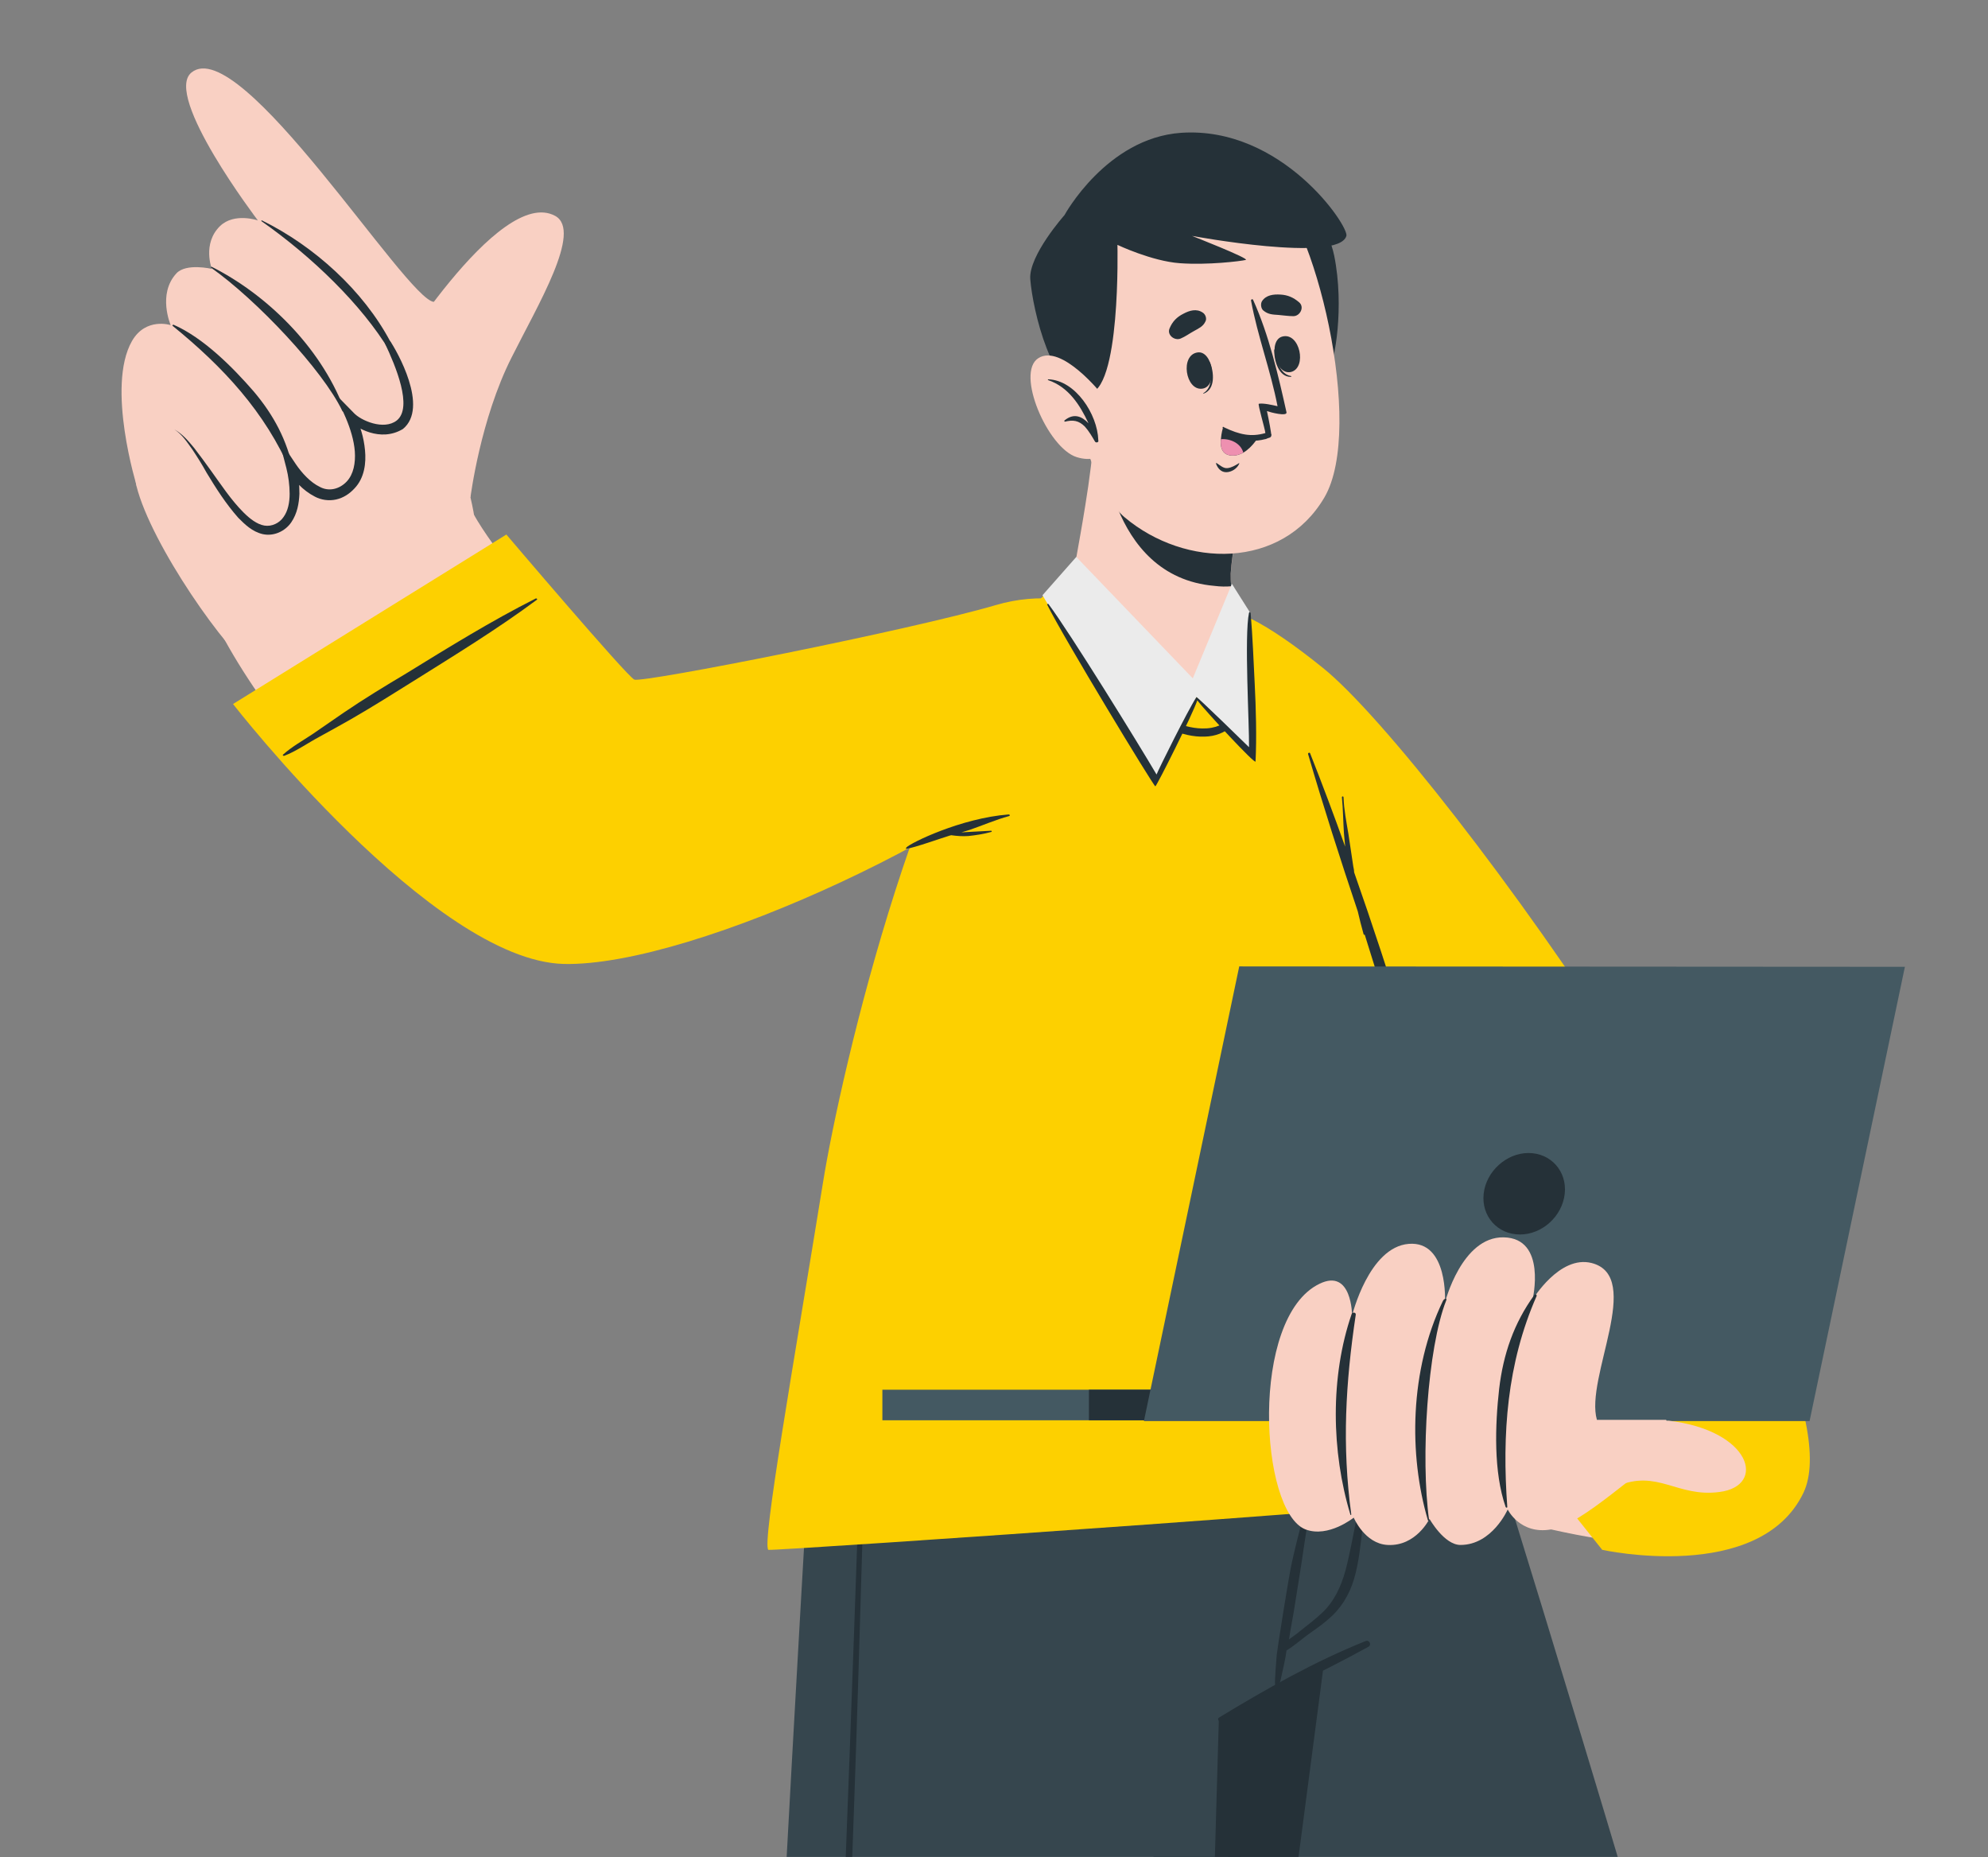 <?xml version="1.0" encoding="utf-8"?>
<!-- Generator: Adobe Illustrator 28.0.0, SVG Export Plug-In . SVG Version: 6.00 Build 0)  -->
<svg version="1.1" xmlns="http://www.w3.org/2000/svg" xmlns:xlink="http://www.w3.org/1999/xlink" x="0px" y="0px"
	 viewBox="0 0 488 455.8" style="enable-background:new 0 0 488 455.8;" xml:space="preserve">
<rect x="0" y="0" width="488" height="455.8" fill="#808080" stroke="none"/>
<style type="text/css">
	.st0{clip-path:url(#SVGID_00000120517224025910721000000002844104180249470854_);}
	.st1{fill:#E2907E;}
	.st2{fill:#EBEBEB;}
	.st3{fill:#445962;}
	.st4{fill:#253138;}
	.st5{fill:#36464E;}
	.st6{fill:#F9D0C3;}
	.st7{fill:#FDD000;}
	.st8{fill:none;stroke:#EDA399;stroke-width:0;stroke-linecap:round;stroke-linejoin:round;}
	.st9{clip-path:url(#SVGID_00000041986295687848341810000014579179081820797058_);}
	.st10{fill:none;stroke:#EB6854;stroke-width:0;stroke-linecap:round;stroke-linejoin:round;}
	.st11{fill:#EE90B0;}
	.st12{clip-path:url(#SVGID_00000178203116883524469140000012529902767979379085_);}
	.st13{fill:#D26755;}
	.st14{fill:#182E35;}
	.st15{fill:none;stroke:#EDA39A;stroke-width:0;stroke-linecap:round;stroke-linejoin:round;}
	.st16{fill:#F097B5;}
	.st17{fill:#FFFFFF;}
</style>
<g id="レイヤー_1">
</g>
<g id="レイヤー_2">
	<g>
		<defs>
			
				<rect id="SVGID_00000011022958998378875650000002567038770202600855_" x="0" y="0" transform="matrix(-1 4.489819e-11 -4.489819e-11 -1 488.025 455.77)" width="488" height="455.8"/>
		</defs>
		<clipPath id="SVGID_00000169536604764909521410000016266056462923431858_">
			<use xlink:href="#SVGID_00000011022958998378875650000002567038770202600855_"  style="overflow:visible;"/>
		</clipPath>
		<g style="clip-path:url(#SVGID_00000169536604764909521410000016266056462923431858_);">
			<g>
				<g>
					<g>
						<g>
							<path class="st5" d="M426.8,921.7H300.9c0,0,25.4-294.1,24.4-299.2c-1.3-6.6-8.7-36.3-18.6-75.2c-3.1-12.2-6.4-25.2-9.9-38.7
								c-9.4-36.6-19.7-76.6-28.7-111.4c-13.5-52.1-24.1-92.6-24.1-92.6h106.7c0,0,12.4,39.4,28.1,90.7c25.5,83.4,59.7,198.1,63,226
								C447.2,666.3,426.8,921.7,426.8,921.7z"/>
							<g>
								<path class="st4" d="M348.9,604.5c-4.1-18.2-10.3-36-15.7-53.9c-10.9-36.3-21.9-72.6-32.9-108.8
									c-5.5-18.1-11-36.3-16.6-54.4c-2.8-9.1-5.6-18.3-8.5-27.4c-2.8-8.9-6-17.8-8.5-26.8c-1-3.7-1.6-1.7-0.3,3
									c2.7,9.4,5.3,18.8,8,28.2c5.4,18.6,10.9,37.1,16.4,55.6c10.9,36.9,22,73.7,33,110.6c5.5,18.5,11.1,36.9,16.7,55.4
									c2.7,8.8,5.2,17.7,6.8,26.8c1.6,9.5,1.7,19.1,1.1,28.7c-1.2,19.3-3.4,38.5-5.2,57.7c-1.8,19.3-3.6,38.5-5.3,57.8
									c-3.5,38.3-7.1,76.6-10.5,115c-0.4,4.9-0.9,9.7-1.2,14.6c-0.1,1.6,2.3,1.5,2.5-0.1c4.1-37.9,7.3-75.9,10.9-113.9
									c3.5-37.8,7.1-75.5,10.6-113.3c0.9-9.5,1.9-19,1.9-28.5C352,621.9,350.9,613.1,348.9,604.5z"/>
							</g>
						</g>
						<path class="st4" d="M338.5,304.6c-7.4,57.3-21.5,164.8-31.8,242.7c-24.1-94.5-62.8-242.7-62.8-242.7H338.5z"/>
					</g>
					<g>
						<g>
							<path class="st5" d="M347.1,304.6c0,0-2.5,51.1-14.1,91.5c-0.9,3.3-2,6.6-3,9.8c0,0-12.2,4.4-30.8,15.8
								c0,0-1.2,41.1-2.5,86.9c-1.4,51.2-2.8,108.3-2.5,120.4c1.1,45.3-5.7,294.6-5.7,294.6L162.7,924c0,0,22.8-278.3,22.6-294.9
								c-0.2-26.7,6.1-144.6,11-230.7c3-53,5.5-93.9,5.5-93.9H347.1z"/>
							<path class="st4" d="M212.3,322.8c-2.3,70.2-4.8,140.5-7.9,210.7c-3.2,70.4-7.4,140.8-13.3,211.1
								c-3.3,39.3-6.4,94.5-10.6,133.6c0,0.3,0.4,0.4,0.4,0.1c9.2-69.7,14.3-155.8,18.8-225.9c4.5-70.1,7.6-140.3,10-210.5
								c1.4-39.7,2.4-79.4,3.6-119.1C213.2,322.2,212.3,322.2,212.3,322.8z"/>
						</g>
						<g>
							<path class="st4" d="M335.2,402.8c-12.5,5-24.5,11.8-36,18.8c-0.4,0.3-0.1,1,0.4,0.7c12.1-5.9,24.5-11.6,36.3-18.1
								C336.8,403.7,336.1,402.4,335.2,402.8z"/>
						</g>
						<path class="st4" d="M335.9,359.5c-0.8,4.5-1.9,8.9-2.9,13.3c-0.9,4.2-1.6,8.4-2.7,12.6c-1.1,4-2.8,7.7-5.8,10.5
							c-1.6,1.5-3.4,2.9-5.2,4.3c-0.9,0.8-2,1.5-2.9,2.2c0.1-0.6,0.2-1.2,0.3-1.8c0.3-1.7,0.6-3.4,0.9-5.1c0.6-3.8,1.2-7.5,1.8-11.3
							c1.1-7.4,2.2-14.9,3.7-22.3c0.1-0.3-0.4-0.4-0.5-0.1c-1.8,7.3-3.9,14.5-5.5,21.8c-0.8,3.6-3.6,21.4-3.7,22.6
							c-0.1,1.3-0.2,2.6-0.3,3.9c0,1.3-0.3,2.7,0,4c0.1,0.3,0.5,0.3,0.6,0.1c0,0,0,0,0,0c0.6-1.1,0.8-2.6,1.1-3.9
							c0.3-1.3,0.6-2.6,0.8-3.8c0.1-0.5,0.1-0.9,0.2-1.4c1.8-1.1,3.4-2.5,5-3.7c1.8-1.3,3.6-2.5,5.2-3.9c3.2-2.7,5.2-6,6.4-10
							c1.2-4.1,1.6-8.5,2.1-12.8c0.6-5.1,1-10.1,1.7-15.2C336.4,359.3,335.9,359.2,335.9,359.5z"/>
					</g>
				</g>
			</g>
			<g>
				<g>
					<g>
						<path class="st6" d="M297.6,164.4c4.7,19.4,56.2,124.6,55.9,131.2c-0.1,1.5-31.2,22.4-31.9,24.9c-3.1,10,48,52.4,59.2,54.9
							c32.9,7.4,61.6,5.9,61-21.1c-0.9-42.3-75.3-147.2-113.5-184.3C303.2,145.6,292.9,145.3,297.6,164.4z"/>
					</g>
					<path class="st7" d="M393.3,380.4l-60.5-75.9c0,0,18.1-6.5,18.5-10.7c0.4-4.2-43.3-94.2-52.8-120.7c-9.5-26.5-2.1-32,26.2-9.2
						c28.3,22.7,133.6,169.7,118,202.5C431.9,388.9,393.3,380.4,393.3,380.4z"/>
					<g>
						<g>
							<path class="st4" d="M351.3,294.3c2.7,0.6,5.2,1.8,7.8,2.9c2.5,1.1,5.1,2.3,7.6,3.4c4.9,2.3,9.9,4.7,14.6,7.3
								c4.7,2.6,9.4,5.4,14,8.3c1.1,0.7,2.2,1.3,3.2,2c0.4,0.1,0.9,0.3,1.3,0.4c1.8,0.6,3.6,1.3,5.4,2.1c3.4,1.6,6.6,3.4,9.8,5.4
								c0.2,0.1,0,0.5-0.2,0.4c-3.3-1.9-6.7-3.4-10.2-4.8c-0.5-0.2-0.9-0.3-1.4-0.5c1.8,1.2,3.6,2.5,5.4,3.9
								c4.6,3.7,9,7.4,13.1,11.6c0.2,0.2-0.1,0.5-0.3,0.3c-7.5-7.3-16.9-12.5-26-17.6c-9.4-5.3-18.5-11-27.8-16.2
								c-2.7-1.5-5.4-2.9-8.2-4.3c-2.7-1.4-5.6-2.5-8.2-4.1C350.7,294.6,351,294.2,351.3,294.3z"/>
						</g>
					</g>
				</g>
				<g>
					<g>
						<g>
							<path class="st7" d="M188.6,380.4c0.5,0.4,184.9-12.2,186.4-14.2c2.2-2.8-53.8-199.6-74.4-223c-4.4-5-30.4-10.3-44.2,2.8
								c-29.4,27.9-50.1,117.5-54.4,144.4C194.8,334.9,187,378.8,188.6,380.4z"/>
						</g>
					</g>
					<path class="st4" d="M321.1,185.1c-0.1-0.3,0.4-0.5,0.5-0.2c3,7.6,5.9,15.3,8.6,22.9c-0.1-1.1-0.2-2.2-0.3-3.3
						c-0.2-2.9-0.2-5.8-0.5-8.8c0-0.3,0.4-0.3,0.4,0c0.1,3,0.7,6,1.2,9c0.4,2.7,0.8,5.4,1.2,8c0.1,0.5,0.2,0.9,0.2,1.4
						c4.5,12.8,8.7,25.7,12.8,38.7c7.3,23,13.9,46.3,20.3,69.6c3.6,13.1,6.7,26.4,9.6,39.7c0.1,0.3-0.3,0.4-0.4,0.1
						c-6.8-23.1-13.4-46.2-20.2-69.3c-6.3-21.2-12.9-42.4-19.5-63.5c-0.1,0.1-0.3,0-0.3-0.2c-0.5-1.8-1-3.7-1.4-5.5
						C329,210.9,324.9,198.1,321.1,185.1z"/>
				</g>
				<path class="st4" d="M305.3,151.4c0-0.1-0.1-0.1-0.1,0c1.1,8.3,3.1,27.7-10.1,27.4c-5.3-0.1-10.4-3.1-14.6-6
					c-4.4-3-8.3-6.6-11.9-10.5c-4-4.3-8.1-8.9-11.4-13.8c-0.1-0.2-0.5,0-0.3,0.2c3.5,4.9,6.4,10,10.4,14.6c3.8,4.4,8,8.4,12.9,11.7
					c4.5,3,9.9,6,15.5,5.8c5.3-0.1,9-3.7,10.2-8.7C307.4,165.5,306.8,158,305.3,151.4z"/>
				<g>
					<g>
						<g>
							<path class="st6" d="M244.2,186.9c-44.9,33.4-97,51.6-118.5,43.1c-16.8-6.6-71-56.2-79.9-96.4c-2-8.9,66.1-16.6,68.7-10.8
								c7.8,17.1,38.5,46.7,41.6,46.3c4.1-0.6,50.5-10.5,87.1-19.1C287.6,139.6,268.8,168.7,244.2,186.9z"/>
						</g>
					</g>
					<g>
						<path class="st6" d="M33.5,119.3c3.6,14.4,22.3,41,29.3,45.6c7,4.7,53.2-25.7,53.9-34.4c0.7-8.6-15.1-56.1-27.1-65.3
							S29.8,104.4,33.5,119.3z"/>
						<g>
							<path class="st6" d="M115.5,122c0,0,2.4-19.1,10.1-34.3c6.4-12.8,17.4-31,10.7-34.7C122.4,45.4,95,90.9,95,90.9
								s-8.8,22,4.2,30.7C107.4,127.1,115.5,122,115.5,122z"/>
						</g>
						<g>
							<path class="st6" d="M105.3,83.1c-5.7,5.4-9.8,0.5-9.8,0.5s8.4,12.7,3,19.5c-5.2,6.5-14-2.3-14.6-2.9
								c0.4,0.7,7.8,12.6,1.7,18.9c-6.4,6.5-13.6-3.9-14.1-4.5c0.2,0.8,2.8,11-2.9,14.7c-9.9,6.4-17.3-19.6-25.8-23.8
								c0,0-8.9,13.6-9.2,13.9c0,0-7.6-24.5-1.2-35.7c3.4-5.9,9.5-3.9,9.5-3.9s-3.3-7.6,1.4-12.7c2.4-2.6,8.7-1.1,8.7-1.1
								s-2.4-6.2,2-10.5c3.5-3.4,9.3-1.4,9.3-1.4S40,23.5,47,17.8C59,8,99.7,73.5,106.5,74.1C109.8,74.5,107.8,80.8,105.3,83.1z"/>
							<g>
								<path class="st4" d="M64.2,54.3c-0.1-0.1,0-0.3,0.1-0.2c12.8,6.3,24.9,17.2,31.6,29.9c0.2,0.4,0,2.6-0.3,2.1
									C88.8,74.8,76.6,63,64.2,54.3z"/>
								<path class="st4" d="M51.8,65.7c-0.1-0.1,0-0.3,0.2-0.2c13.1,6.6,26.4,19.2,32.4,34.7c0.2,0.5-0.1,1.2-0.4,0.6
									C79.2,90.8,63,73.6,51.8,65.7z"/>
								<path class="st4" d="M71.4,115.8c-6.3-14.7-16.7-25.8-29-35.8c-0.2-0.1,0-0.3,0.2-0.3c7.3,3.2,14.5,10.4,19.7,16.4
									c4.9,5.8,8.2,12,9.7,19.4C72,115.8,71.6,116.1,71.4,115.8z"/>
							</g>
							<path class="st4" d="M95.7,83.6c0.3,0.5-1.4,0.2-1.2,0.7c2.6,5.5,6.9,15.7,2.9,18.9c-3.2,2.5-8.9,0-10.6-1.9l-4.5-4.6
								l2.6,5.9c1.1,2.6,2,5.5,2.2,8.2c0.2,2.8-0.3,5.6-2,7.4c-1.8,1.9-4.4,2.5-6.6,1.3c-2.3-1.1-4.4-3.4-5.9-5.6l-4.2-6.3l1.9,7.3
								c0.5,2,0.8,4.2,0.8,6.3c0,2.1-0.4,4.2-1.5,5.7c-1,1.5-2.9,2.4-4.7,2.1c-1.8-0.3-3.6-1.7-5.1-3.2c-3.1-3.1-5.5-6.8-8.1-10.4
								c-1.3-1.8-2.6-3.6-4-5.4c-1.4-1.7-2.9-3.5-4.9-4.6c1.9,1.2,3.1,3.1,4.4,4.9c1.2,1.8,2.4,3.7,3.5,5.7
								c2.3,3.8,4.7,7.6,7.8,11.1c1.6,1.6,3.4,3.4,6,4c2.7,0.6,5.5-0.7,7-2.9c1.5-2.2,1.9-4.7,2-7c0-2.4-0.2-4.7-0.8-7l-2.3,1
								c1.8,2.7,3.8,5.1,6.9,6.7c1.5,0.8,3.4,1.1,5.2,0.7c1.8-0.4,3.3-1.4,4.5-2.7c2.5-2.6,2.9-6.3,2.6-9.4c-0.3-3.2-1.2-6.1-2.6-9
								l-1.9,1.3c2.3,2.3,8.3,5.8,13.8,2.5C105.4,100,97.4,86.1,95.7,83.6z"/>
						</g>
					</g>
					<g>
						<path class="st7" d="M124.3,131.2l-67.1,41.6c0,0,49,63,81.2,63.8c32.1,0.7,106.1-34.2,129.6-60.1c20.3-22.4-2.4-34.2-23.5-28
							c-21.1,6.2-86.9,19.2-88.8,18.3C153.7,165.8,124.3,131.2,124.3,131.2z"/>
						<path class="st4" d="M69.5,185.2c2.1-1.9,4.8-3.4,7.2-5c2.6-1.8,5.2-3.6,7.7-5.3c5-3.4,10.1-6.5,15.3-9.6
							c10.4-6.4,20.9-12.9,31.8-18.4c0.2-0.1,0.5,0.2,0.3,0.3c-9.7,7.2-20,13.5-30.2,19.9c-5.1,3.2-10.2,6.4-15.4,9.4
							c-2.6,1.5-5.2,2.9-7.9,4.4c-2.8,1.5-5.6,3.5-8.5,4.6C69.5,185.6,69.3,185.3,69.5,185.2z"/>
						<path class="st4" d="M222.5,208c1-1.1,13.4-7.2,25.1-8.1c0.3,0,0.4,0.3,0.1,0.4c-3.3,0.9-6.5,2.3-9.7,3.4
							c-0.7,0.2-1.3,0.4-2,0.6c0.6,0,1.2-0.1,1.7-0.1c1.9-0.1,3.7-0.2,5.6-0.3c0.2,0,0.2,0.3,0,0.3c-1.8,0.5-3.7,0.8-5.6,1
							c-1.4,0.1-2.8,0-4.2-0.2c-0.1,0-0.3,0.1-0.4,0.1c-1.4,0.4-9,3.1-10.5,3.2C222.4,208.5,222.3,208.2,222.5,208z"/>
					</g>
				</g>
				<g>
					<g>
						<g>
							<g>
								<path class="st6" d="M295.2,169.9c-9.4,1.6-26.3-14.9-31.8-26.7c-0.4-0.8,1.4-9,3-19.1c1-6.1,1.9-12.9,2.3-19.2
									c0.1-1.3,4.3,1.4,4.3,1.4l8,2.5l26.5,8.3c0,0-4.7,12.9-5.4,23.9c0,0.9,0,1.8,0.1,2.6c0,0.1,0,0.3,0,0.4
									C302.7,148.9,304.2,168.4,295.2,169.9z"/>
							</g>
							<path class="st4" d="M302.2,143.5c0,0.1,0,0.3,0,0.4c-1.2,0.1-2.6,0.1-4.1-0.1c-26.5-2.3-27.6-36.3-27.6-36.3l10.5,1.1
								l26.5,8.3c0,0-4.7,12.9-5.4,23.9C302.1,141.9,302.1,142.7,302.2,143.5z"/>
						</g>
						<g>
							<path class="st4" d="M312,44.9c0,0,12.8,5,15.5,17.8c2.6,12.8,0,26.5-1.1,27.1C325.3,90.6,312,44.9,312,44.9z"/>
							<g>
								<path class="st6" d="M260.6,64.1c-3.7,14.2,5.2,54.3,15.5,62.9c14.9,12.5,38.6,12.8,49-4.9c10.1-17.2-2.5-69.3-13.9-77.1
									C294.4,33.6,266.1,43.2,260.6,64.1z"/>
							</g>
							<path class="st10" d="M275.1,126.7C275.1,126.7,275.1,126.7,275.1,126.7"/>
							<g>
								<g>
									<path class="st4" d="M297,88.9c0-0.1-0.2,0.2-0.2,0.3c0.6,2.7,0.9,5.9-1.4,7.3c-0.1,0,0,0.2,0.1,0.1
										C298.4,95.5,298,91.3,297,88.9z"/>
									<path class="st4" d="M294,86.5c-4.4,0.6-3,9.4,1.1,8.9C299.1,94.9,297.7,86,294,86.5z"/>
								</g>
								<g>
									<path class="st4" d="M312.8,85.8c0-0.1,0.2,0.1,0.2,0.2c0.4,2.7,1.2,5.8,3.9,6.3c0.1,0,0.1,0.2,0,0.2
										C313.9,92.6,312.7,88.5,312.8,85.8z"/>
									<path class="st4" d="M314.8,82.6c4.3-1.1,6.1,7.7,2.1,8.7C313,92.2,311.2,83.5,314.8,82.6z"/>
								</g>
								<path class="st4" d="M289.8,83.1c1.2-0.5,2.1-1.2,3.2-1.8c1.2-0.7,2.3-1.1,2.9-2.4c0.4-0.7,0-1.8-0.7-2.2
									c-1.5-1-3.2-0.5-4.7,0.3c-1.6,0.8-2.7,1.9-3.4,3.6C286.4,82.2,288.3,83.7,289.8,83.1z"/>
								<path class="st4" d="M317.5,77.6c-1.3,0-2.4-0.2-3.7-0.3c-1.4-0.1-2.5-0.1-3.7-1.1c-0.6-0.5-0.7-1.7-0.3-2.3
									c1-1.5,2.8-1.7,4.5-1.6c1.8,0.1,3.2,0.7,4.6,1.9C320.3,75.4,319.1,77.6,317.5,77.6z"/>
								<path class="st4" d="M298.7,113.7c0.8,0.5,1.6,1.3,2.6,1.2c1-0.1,2-0.7,2.8-1.2c0.1,0,0.2,0,0.1,0.1
									c-0.5,1.2-1.9,2.1-3.2,2.1c-1.3,0-2.1-1-2.5-2.1C298.4,113.7,298.6,113.6,298.7,113.7z"/>
								<g>
									<g>
										<path class="st4" d="M300.2,105.1c1.9,2.1,4.4,3,6.9,3.1c1.1,0,2.3-0.1,3.4-0.4c0.2,0,0.4-0.1,0.6-0.2
											c0.2-0.1,0.4-0.1,0.6-0.2c0.3-0.1,0.4-0.4,0.4-0.7l0,0c0-0.1,0-0.2-0.1-0.3c0,0,0,0,0,0l0-0.2c-0.3-2.1-1-5.3-1-5.3
											c0.8,0.3,5,1.4,4.8,0.3c-2-9-4.3-19-8.2-27.6c-0.1-0.3-0.6-0.1-0.5,0.2c1.6,8.7,4.8,17.1,6.5,25.9
											c-1.3-0.3-3.5-0.8-4.6-0.6c-0.3,0.1,1.5,6.1,1.6,7.1c0,0,0,0,0,0.1c-3.5,1-6.3,0.4-10.1-1.4
											C300.2,104.6,300,104.9,300.2,105.1z"/>
									</g>
								</g>
								<g>
									<path class="st4" d="M309.1,106.9c0,0-1.5,2.8-3.9,4.2c-0.9,0.5-1.9,0.8-3,0.7c-2.3-0.2-2.7-2.2-2.5-4
										c0.1-1.5,0.5-2.8,0.5-2.8S303.9,107.4,309.1,106.9z"/>
									<path class="st11" d="M305.2,111.1c-0.9,0.5-1.9,0.8-3,0.7c-2.3-0.2-2.7-2.2-2.5-4C302,107.6,304.6,108.8,305.2,111.1z"/>
								</g>
							</g>
							<path class="st4" d="M267,96.6c8.2,0,7.3-36.5,7.3-36.5s8.4,4,15.3,4.5c6.9,0.5,15-0.5,16.2-0.8c1.1-0.3-13.2-5.9-13.2-5.9
								s36,6.7,37.9,0c0.7-2.3-15.8-27-40.6-25.3c-18.3,1.3-28.6,20.2-28.6,20.2s-8.8,9.9-8.4,15.7C253.5,76.2,258.3,96.6,267,96.6z
								"/>
							<g>
								<path class="st6" d="M270.5,96.8c0,0-9.9-12.5-15.6-8.9c-5.7,3.6,2.3,22.1,9.4,24.3c7.1,2.2,9.3-4.4,9.3-4.4L270.5,96.8z"/>
								<path class="st4" d="M257.3,93.1c-0.1,0-0.1,0.2,0,0.2c5,1.7,7.8,6.1,9.9,10.6c-1.6-1.7-3.6-2.6-5.9-0.7
									c-0.1,0.1,0,0.3,0.1,0.3c2-0.5,3.4-0.3,4.9,1.2c1,1.1,1.8,2.5,2.5,3.7c0.3,0.4,1,0.1,0.8-0.3c0,0,0-0.1,0-0.1
									C269.4,101.7,264,93.3,257.3,93.1z"/>
							</g>
						</g>
					</g>
					<g>
						<path class="st2" d="M302.4,143.3l-9.6,23.2l-28.6-29.8l-8.3,9.4c0,0,27.8,47.1,28,45l9.8-20l13.7,14.1l-0.7-35.1L302.4,143.3
							z"/>
						<path class="st4" d="M308,167.9c-0.3-5.8-0.5-11.6-1-17.4c0-0.2-0.3-0.3-0.4-0.1c-1.2,5.6,0.1,27.7,0,33c0,0,0,0-0.1-0.1
							c-0.6-0.6-12.7-12.4-12.8-12.2c-2.1,3.2-9.3,17.7-9.8,19c-4.4-7.5-21.2-34.7-26.5-41.8c-0.1-0.2-0.5,0-0.3,0.2
							c3.9,7.9,26.1,44.5,26.5,44.5c0.2,0.2,9.2-17.7,10.3-21.1c2,2.6,14.3,15.9,14.3,15C308.5,181.1,308.3,173.7,308,167.9z"/>
					</g>
				</g>
				<g>
					<g>
						<rect x="216.6" y="341.1" class="st3" width="129.1" height="7.5"/>
						<rect x="267.3" y="341.1" class="st4" width="78.5" height="7.5"/>
					</g>
					<g>
						<polygon class="st3" points="280.8,348.8 444.2,348.8 467.6,237.3 304.2,237.2 						"/>
						<path class="st4" d="M364.2,293c-0.6,5.5,3.4,10,8.9,10c5.5,0,10.4-4.5,11-10c0.6-5.5-3.4-10-8.9-10
							C369.8,283,364.8,287.5,364.2,293z"/>
					</g>
				</g>
				<g>
					<g>
						<path class="st6" d="M411.4,355.4c-10.1,5.5-22.3,18.5-30.7,20c-7.6,1.3-10.6-4.9-10.6-4.9s-3.8,8.7-11.6,8.7
							c-4,0-7.6-6.4-7.6-6.4s-3.3,6.8-10.3,6.4c-5.6-0.3-8.3-6.7-8.3-6.7s-6.2,5-11.8,2.9c-11.3-4.3-13.8-52,3.4-60.3
							c8-3.9,8,7.8,8,7.8s4.1-16.8,13.9-17.6c9.8-0.8,8.9,14.4,8.9,14.4s4.1-16.2,14.4-16c10.7,0.2,7.1,15.3,7.1,15.3s6.6-11,14.5-9
							c12.9,3.3-1.7,28.2,1.3,38.5H409L411.4,355.4z"/>
						<path class="st6" d="M396.9,364.8c10-4.3,14.8,2.8,25.2,1.4c11.6-1.5,7.8-15.1-12.5-17.5l-17.7,0L396.9,364.8z"/>
						<g>
							<path class="st4" d="M331.7,371.7c0,0.2-0.2,0.2-0.2,0.1c-4.7-15.5-5-33.9,0.3-49.3c0.2-0.5,1.1-0.4,1,0.2
								C330.3,339.5,329.4,354.7,331.7,371.7z"/>
							<path class="st4" d="M350.8,373.1c0,0.2-0.3,0.2-0.3,0c-4.7-16-4.5-36.8,3.7-53.8c0.3-0.6,1.1-0.8,0.8-0.1
								C350.4,330.9,348.7,357.8,350.8,373.1z"/>
							<path class="st4" d="M377.2,318.1c-7.3,16.6-8.5,33.9-7.2,51.8c0,0.2-0.3,0.2-0.4,0c-3-8.6-2.6-20.1-1.6-29
								c1-8.5,3.6-16.1,8.6-23C376.8,317.6,377.3,317.7,377.2,318.1z"/>
						</g>
					</g>
				</g>
			</g>
		</g>
	</g>
</g>
</svg>
